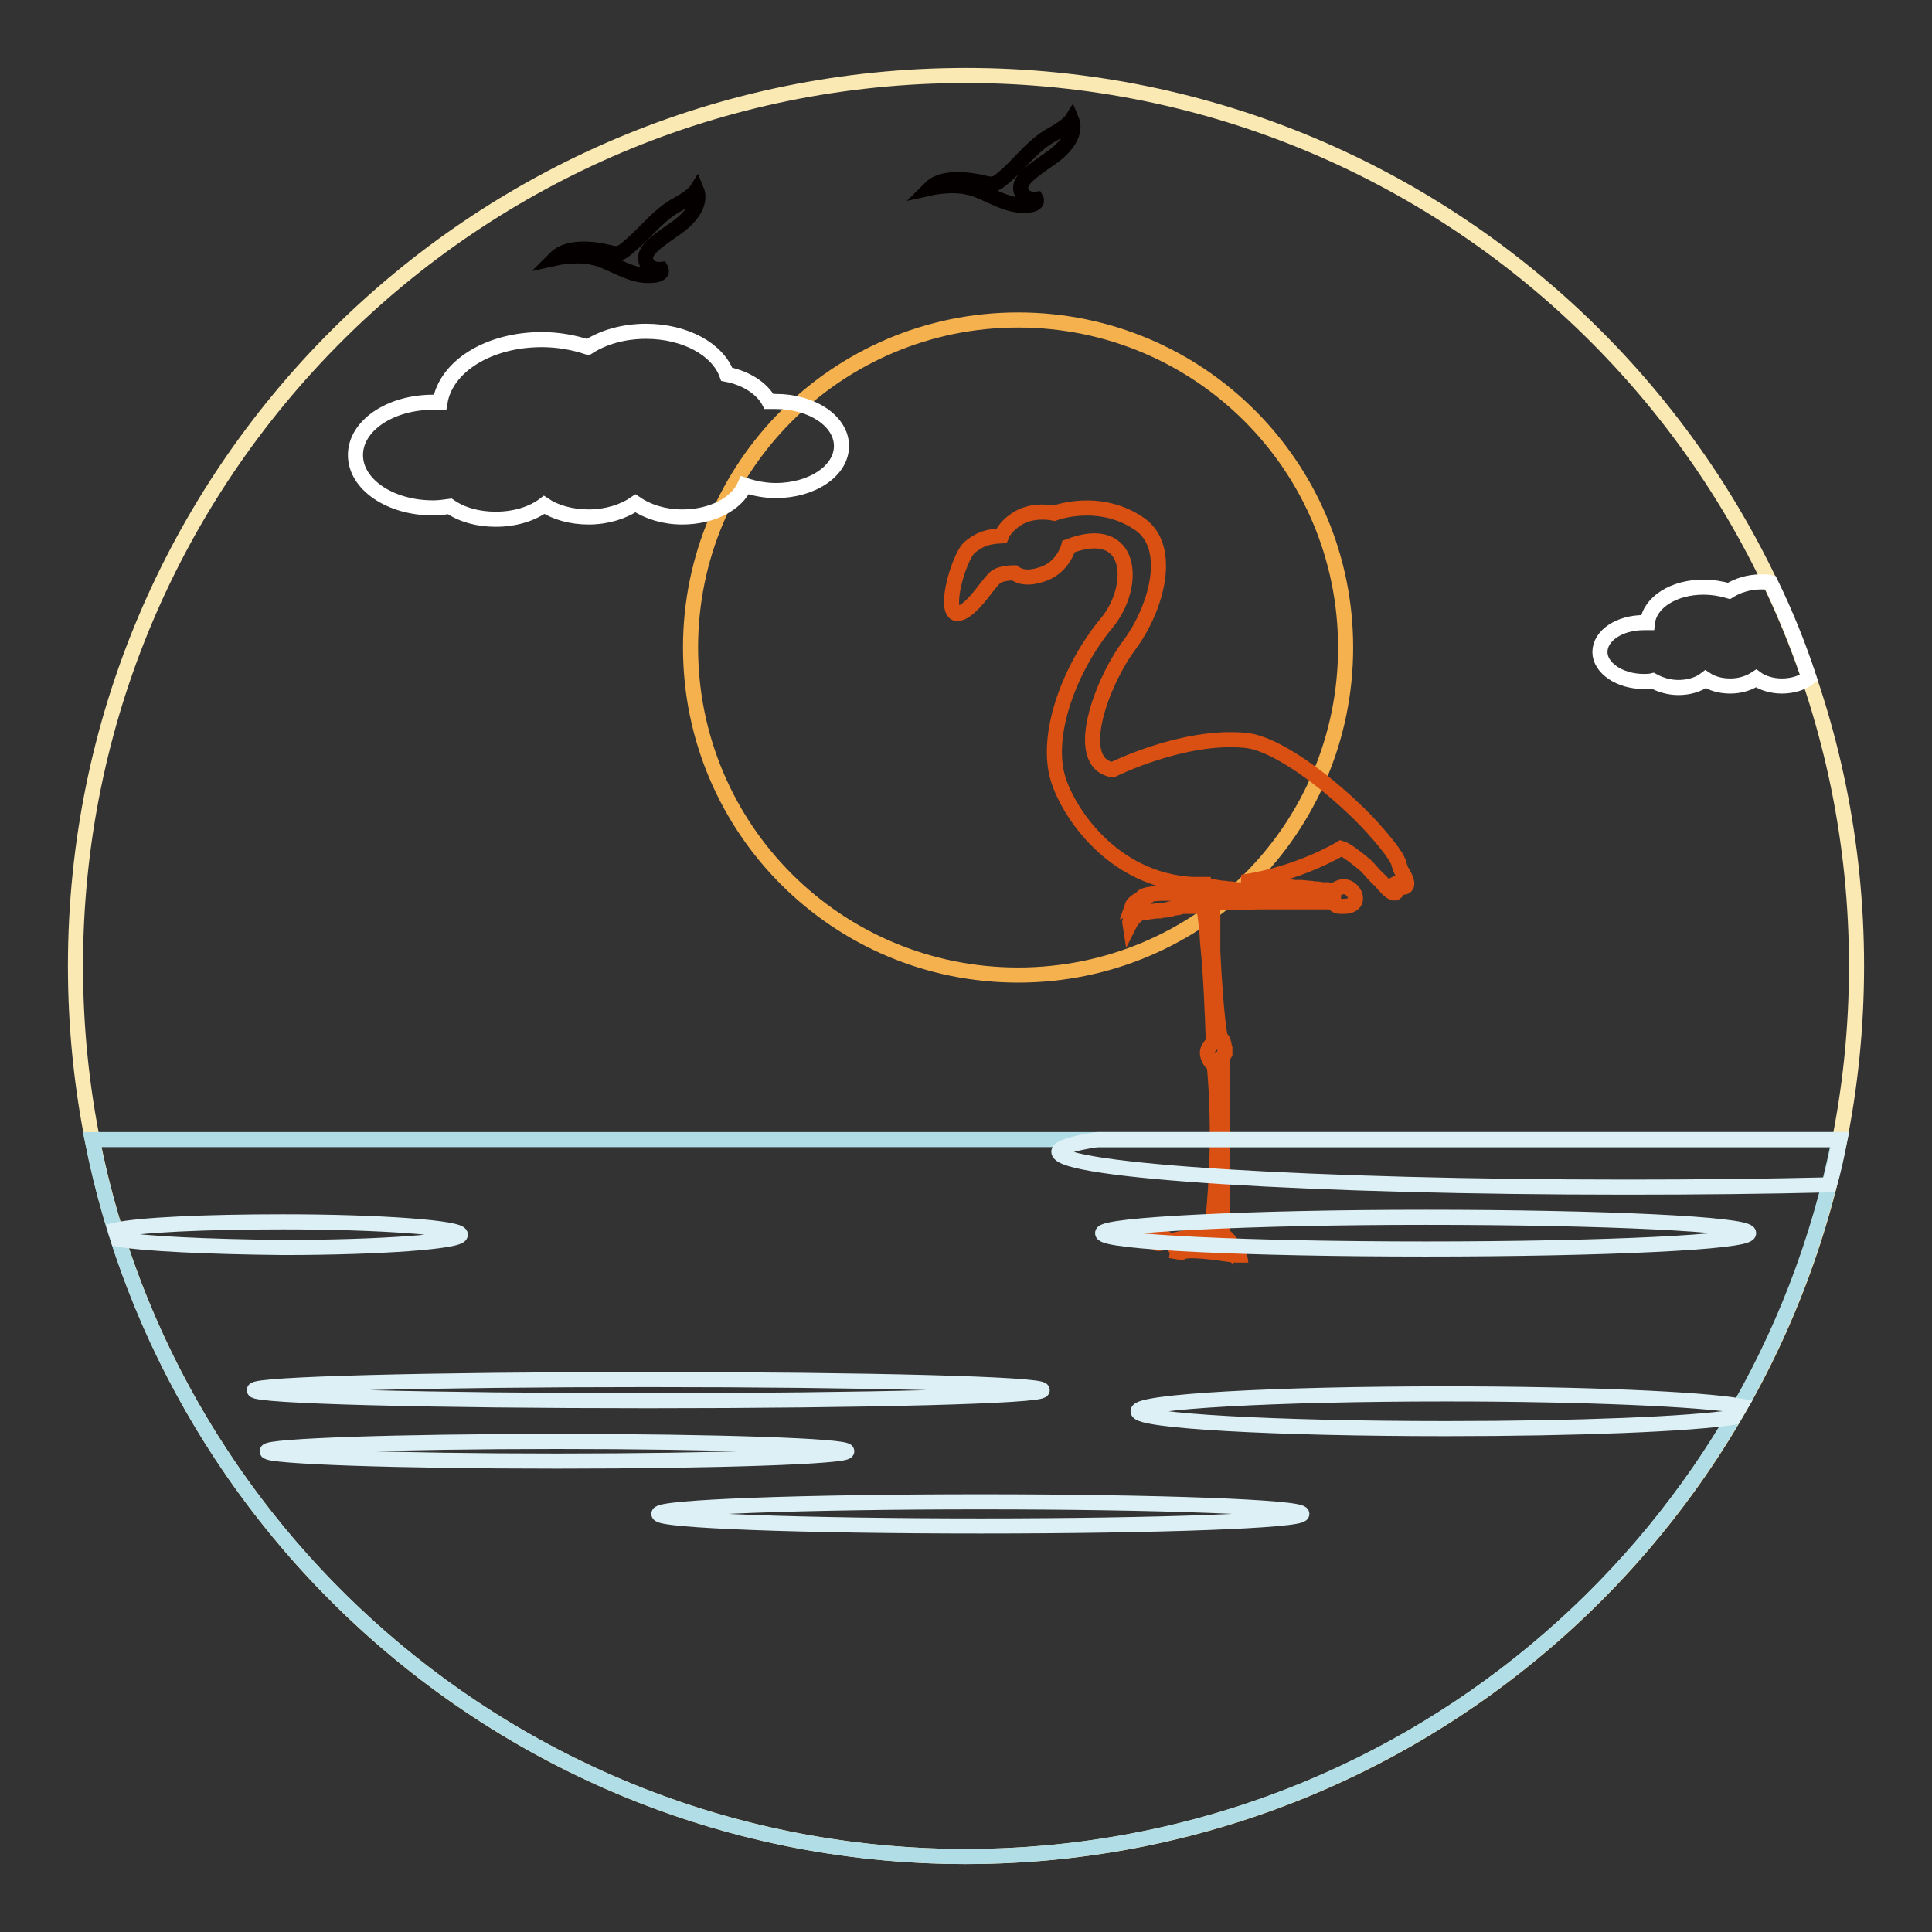 <?xml version="1.0" encoding="utf-8"?>
<!-- Svg Vector Icons : http://www.onlinewebfonts.com/icon -->
<!DOCTYPE svg PUBLIC "-//W3C//DTD SVG 1.1//EN" "http://www.w3.org/Graphics/SVG/1.1/DTD/svg11.dtd">
<svg version="1.1" xmlns="http://www.w3.org/2000/svg" xmlns:xlink="http://www.w3.org/1999/xlink" x="0px" y="0px" viewBox="0 0 256 256" enable-background="new 0 0 256 256" xml:space="preserve">
<rect x="0" y="0" width="256" height="256" fill="#333333" stroke="none"/>
<g> <path stroke-width="2" fill-opacity="0" stroke="#fbe9b3"  d="M128,10c65.2,0,118,52.8,118,118c0,65.2-52.8,118-118,118c-65.2,0-118-52.8-118-118C10,62.8,62.8,10,128,10 z"/> <path stroke-width="2" fill-opacity="0" stroke="#ffffff"  d="M225.7,77.8c1.2,0,2.4,0.2,3.4,0.5c1.1-0.7,2.6-1.2,4.3-1.2c0.4,0,0.8,0,1.2,0.1c2,4.1,3.7,8.3,5.1,12.6 c-0.9,0.7-2.2,1.1-3.6,1.1c-1.3,0-2.6-0.4-3.4-1c-0.9,0.6-2.1,1-3.4,1c-1.3,0-2.4-0.3-3.3-0.9c-0.9,0.7-2.2,1.1-3.6,1.1 c-1.3,0-2.5-0.4-3.4-0.9c-0.4,0.1-0.8,0.1-1.2,0.1c-3.2,0-5.8-1.8-5.8-3.9c0-2.2,2.6-3.9,5.8-3.9c0.2,0,0.3,0,0.5,0 C218.6,79.8,221.8,77.8,225.7,77.8L225.7,77.8z"/> <path stroke-width="2" fill-opacity="0" stroke="#f6b14f"  d="M134.9,42.4c24,0,43.4,19.4,43.4,43.4c0,24-19.4,43.4-43.4,43.4c-24,0-43.4-19.4-43.4-43.4 C91.5,61.9,110.9,42.4,134.9,42.4z"/> <path stroke-width="2" fill-opacity="0" stroke="#040000"  d="M123.3,24.9c0,0,2.7-0.6,4.9-0.1c2.2,0.4,4.6,2.3,7.1,2.4c2.5,0.1,2-0.8,2-0.8s-1.6,0.2-2-1.1 c-0.4-1.4,1.3-2.5,4-4.4c2.7-1.9,3.2-3.8,2.7-5c0,0-0.5,0.8-2.7,2c-2.2,1.2-3.9,3.4-5.6,5c-1.8,1.6-1.9,1.7-3.5,1.3 C128.5,23.8,124.9,23.3,123.3,24.9z"/> <path stroke-width="2" fill-opacity="0" stroke="#d95012"  d="M154.2,164.6c0,0,0.2-0.1,0.4-0.1l0,0c0.1,0,0.3-0.1,0.5-0.1l0,0c0.7-0.1,1.4-0.3,2-0.4h0 c0.5-0.1,1-0.2,1.4-0.2c0.8-0.1,1.5-0.2,2-0.1c1.3-11.1,0.7-19.3,0.4-22.6c-0.5-0.3-0.8-0.8-0.9-1.4c-0.1-0.6,0.3-1.2,0.8-1.5 c-0.1-1.5-0.1-3-0.2-4.5l0-0.1c-0.1-2.6-0.3-5.9-0.6-8.9l0-0.1c-0.1-1.7-0.3-3.2-0.5-4.5l-0.1,0l-0.1,0l-0.1,0h0c-0.4,0-0.7,0-1,0 h0l-0.1,0l-0.1,0l-0.1,0h0c-0.3,0-0.6,0-0.8,0l0,0h0l0,0h0l0,0l0,0h0l-0.3,0h0l0,0h0l0,0h0l0,0h0l0,0h0l-0.2,0 c-0.2,0.1-0.5,0.2-0.9,0.2h0c-0.1,0-0.2,0-0.4,0.1l-0.1,0l0,0c-0.1,0-0.2,0-0.3,0.1l0,0l-0.1,0c-0.1,0-0.3,0.1-0.4,0.1l0,0l0,0 l-0.1,0l-0.2,0l-0.1,0l-0.1,0c-0.1,0-0.2,0-0.3,0.1h0l-0.1,0l0,0c-0.1,0-0.2,0-0.3,0h0c-0.5,0.1-1,0.1-1.3,0.2l0,0 c-0.1,0-0.3,0-0.4,0h0l0,0l0,0h0l0,0l0,0l0,0l0,0c-0.2,0-0.3,0-0.3,0c-1,0.5-1.5,1.5-1.5,1.5c-0.1-0.6,0.9-2.1,0.9-2.1 c0.1-0.2,0.3-0.3,0.5-0.5c-0.6,0.1-1.1,0.3-1.1,0.3c0.2-0.6,1.3-1.1,1.3-1.1c0-0.8,5.2-0.8,6-0.3h2.6c-0.1-0.5-0.2-1-0.3-1.5 c-0.5,0-1.1,0-1.6,0c-10.7-0.6-16.5-9.7-17.8-14c-1.8-5.9,1.6-14.8,6.4-20.6c4.1-4.9,3.6-13.5-5-10.2c0,0-0.7,2.8-3.5,3.7 c-1.8,0.6-2.9,0.4-3.7-0.2c-0.1,0-1.8,0-2.5,0.6c-0.7,0.6-1.6,2-2.6,3.1c-0.8,0.9-1.7,1.7-2.5,1.7c-1.1-0.1-0.8-2.9,0-5.4 c0.5-1.5,1.1-2.8,1.6-3.3c1.4-1.2,2.5-1.5,4.3-1.6l0,0c0.4-1,1.3-1.8,2.3-2.4c2.1-1.2,4.7-0.6,4.7-0.6s6-2.3,11.4,1.5 c4.3,3.1,2.2,11-1.4,15.9c-3.7,4.9-7.7,15.6-2.3,16.6c0,0,9.4-4.7,17.6-3.9c4.7,0.4,12.8,7.1,16.8,11.5c2.6,2.9,3.5,4.3,3.6,5 c0.1,0.3,0.2,0.6,0.3,0.8c0.5,0.8,1,1.8,0.5,2.1c-0.6,0.4-1.5-1.4-1.5-1.4s0.9,1.8,0.2,2.2c-0.4,0.2-1.2-0.6-1.9-1.5 c-0.6-0.5-1.3-1.3-1.9-2c-1.3-1.1-2.7-2.2-3.4-2.4c0,0-5.5,3.4-13.1,4.5c0.5,0.1,1,0.1,1.4,0.2l0.1,0c0.4,0,0.8,0.1,1.2,0.1l0.1,0 c0.6,0.1,1.1,0.1,1.7,0.2l0.1,0l0.5,0h0l0.2,0l0.1,0l0.7,0.1h0l0.1,0l0.1,0l0.7,0.1l0.1,0l0.1,0l0.1,0l0.4,0l0,0l0.1,0l0.1,0l0,0 l0.9,0.1l0,0l0.1,0l0.1,0l0,0l0.7,0.1l0.1,0l0.1,0l0.1,0l0,0l0.6,0.1l0.1,0l0,0l0.1,0l0,0l0.5,0h0l0,0l0,0l0,0l0,0l0,0l0,0h0 l0.7,0.1h0l0,0h0l0,0l0,0h0l0,0l0,0h0l0,0h0l0,0l0,0h0l0,0h0l0,0h0l0,0h0l0.2,0c0.4-0.3,0.8-0.5,1.3-0.5c1.4,0,2.6,2.6-0.1,2.6 c-0.4,0-0.7,0-0.9-0.1l0,0h0l0,0l0,0l0,0h0l0,0h0l0,0v0h0l0,0l0,0l0,0l0,0l0,0l0,0l0,0l0,0l0,0l0,0l0,0h0l0,0l0,0l0,0l0,0l0,0l0,0 l0,0l0,0l0,0l0,0l0,0l0,0l0,0h0l0,0l0,0l0,0l0,0h0l0,0l0,0l0,0l0,0l0,0l0,0l0,0l0,0h0l0,0l0,0l0,0v0l0,0l0,0l0,0h0l0,0l0,0l0,0l0,0 l0,0l0,0l0,0l0,0l0,0c-0.2-0.1-0.4-0.3-0.4-0.5l-0.3,0l-0.2,0c-0.1,0-0.2,0-0.4,0l-0.3,0c-0.1,0-0.3,0-0.4,0h-0.9 c-0.2,0-0.5,0-0.7,0h-0.2c-0.2,0-0.4,0-0.5,0h0l-0.2,0h0c-0.2,0-0.5,0-0.7,0h-0.2c-0.2,0-0.4,0-0.6,0l0,0h-0.1l-0.5,0l-0.1,0 l-0.1,0l-0.5,0h-0.1l-0.1,0h0l-0.6,0h-0.1l-0.1,0l-0.5,0h0l-0.1,0l-0.1,0l-0.5,0h0l-0.1,0l-0.1,0h0c-0.8,0-1.5,0-2.2,0.1l-0.1,0h0 l-0.5,0l0,0h-0.1l-0.1,0l-0.1,0h0l-0.5,0l-0.2,0l-0.5,0l-0.1,0l0,0l-0.1,0h-0.1l-0.4,0h0l0,0h0l0,0h-0.1l0,0H161l0,0h0l-0.3,0 l0,0.5v0l0,0.1l0,0.1l0,0.7l0,0.1l0,0.1l0,0.5l0,0.2l0,0.1l0,0.5l0,0.1l0,0.2v0l0,0.7l0,0.1l0,0.1l0,0.5l0,0.2l0,0.7l0,0.1 c0,0.3,0,0.6,0,0.9v0c0.2,4,0.5,8.3,0.9,10.9l0,0v0l0,0v0l0,0v0c0,0.2,0.1,0.3,0.1,0.5l0,0v0l0,0v0c0,0,0,0.1,0,0.1l0,0l0,0l0,0 l0,0l0,0l0,0c0.1,0,0.1,0.1,0.2,0.1l0,0l0,0l0,0v0l0,0l0,0l0,0l0,0l0,0l0,0l0,0l0,0l0,0l0,0l0,0l0,0l0,0l0,0l0,0l0,0l0,0l0,0l0,0 l0,0h0l0,0c0.1,0.1,0.2,0.2,0.2,0.4v0l0,0v0l0,0v0l0,0v0l0,0v0l0,0v0l0,0v0l0,0v0l0,0v0l0,0v0l0,0v0l0,0v0l0,0v0l0,0v0l0,0v0l0,0 l0,0v0l0,0l0,0v0l0,0l0,0v0l0,0v0l0,0l0,0v0l0,0v0l0,0l0,0v0l0,0v0l0,0l0,0v0l0,0v0c0,0.1,0.1,0.2,0.1,0.3c0,0.2,0,0.3,0.1,0.5v0 c0,0.1,0,0.1,0,0.2c0,0.2,0,0.3,0,0.5l0,0v0l0,0v0l0,0v0l0,0v0l0,0v0l0,0l0,0v0l0,0v0l0,0l0,0v0l0,0l0,0v0l0,0l0,0v0l0,0v0l0,0v0 l0,0v0l0,0l0,0v0l0,0l0,0v0l0,0l0,0l0,0v0l0,0l0,0v0l0,0l0,0l0,0l0,0v0h0l0,0v0l0,0l0,0v0h0v0l0,0l0,0l0,0v0l0,0l0,0v0l0,0l0,0l0,0 c-0.1,0.2-0.2,0.3-0.3,0.4v0.5l0,0.6v0.1l0,0.6v0.2l0,0.6v4.9l0,0.5v1.5l0,0.1v0.7l0,0.5v0.7l0,0.1l0,0.9v0.7l0,0.1v0.4l0,0.2v0.7 l0,0.5v0l0,0.2v0.5l0,0.2v0.5l0,0.2v0l0,0.5v0.1l0,0.6v0.2l0,0.7v0.2l0,0.4l0,0.2v0l0,0.7v0.2l0,0.5l0,0.2v0l0,0.6v0.2l0,0.4v0.2 l0,1c0,0,0.1,0,0.1,0c0,0,0,0,0.1,0.1l0,0h0l0,0v0h0l0,0l0,0l0,0l0,0h0v0l0,0l0,0l0,0l0,0l0,0v0h0l0,0h0v0h0l0,0l0,0l0,0l0,0l0,0 l0,0l0,0l0,0l0,0h0v0h0l0,0v0h0l0,0l0,0h0v0l0,0h0v0h0l0,0v0h0l0,0l0,0l0,0l0,0c0.1,0.1,0.1,0.1,0.2,0.2l0.1,0.1 c0.1,0.1,0.1,0.2,0.2,0.2c0,0,0.1,0.1,0.1,0.1c0.1,0.1,0.2,0.2,0.2,0.3h0c0,0,0,0.1,0.1,0.1c0.3,0.4,0.5,0.7,0.7,1.1v0l0,0v0h0v0 l0,0v0h0v0h0v0l0,0v0l0,0v0h0v0l0,0v0l0,0v0h0v0l0,0v0l0,0v0h0v0h0v0c0.1,0.3,0.2,0.4,0.2,0.4c0.4,0.4,0.4,1.1,0.4,1.1 c0-0.2-0.5-0.7-0.9-1c-0.9-0.1-4.9-0.8-6.6-0.5c-0.7,0.2-0.9,0.6-1,0.9c0,0,0-0.4,0.2-0.7c-0.7-1.5-1.7-2-2-2.1c-0.1,0-0.2,0-0.2,0 c-0.6,0.2-1.2,0.3-1.2,0.3C153.1,165.1,154,164.7,154.2,164.6L154.2,164.6z M169.4,118.5l0.2,0l3.9,0.5h-12.8v0c0-0.1,0-0.3,0-0.4 l0-0.2c0-0.2,0-0.4,0-0.5v0l0-0.2v0c0-0.1,0-0.1,0-0.2l1.3,0.2l0.1,0l0.1,0l0.7,0.1l0.2,0l0.1,0l0.7,0.1l0.1,0l0.2,0l0.7,0.1l0.2,0 l0.9,0.1l0,0l0.1,0l0,0l0.8,0.1l0.2,0l0.7,0.1l0.2,0l0.6,0.1l0.1,0L169.4,118.5z"/> <path stroke-width="2" fill-opacity="0" stroke="#ffffff"  d="M71.8,45c2.2,0,4.3,0.4,6.1,1c2-1.3,4.7-2.1,7.7-2.1c5.2,0,9.5,2.4,10.7,5.7c2.6,0.5,4.7,1.9,5.6,3.6 c0.3,0,0.6,0,0.9,0c4.8,0,8.7,2.6,8.7,5.9c0,3.3-3.9,5.9-8.7,5.9c-1.5,0-2.9-0.3-4.1-0.7c-1.1,2.5-4.4,4.2-8.3,4.2 c-2.4,0-4.6-0.7-6.2-1.8c-1.6,1.1-3.8,1.8-6.2,1.8c-2.3,0-4.4-0.6-5.9-1.6c-1.6,1.2-3.9,1.9-6.4,1.9c-2.4,0-4.5-0.6-6.1-1.7 c-0.7,0.1-1.5,0.2-2.2,0.2c-5.7,0-10.3-3.1-10.3-7c0-3.9,4.6-7,10.3-7c0.3,0,0.6,0,0.9,0C59.1,48.5,64.8,45,71.8,45z"/> <path stroke-width="2" fill-opacity="0" stroke="#040000"  d="M73.6,34.2c0,0,2.7-0.6,4.9-0.1c2.2,0.4,4.6,2.3,7.1,2.4c2.5,0.1,2-0.8,2-0.8s-1.6,0.2-2-1.1 c-0.4-1.4,1.3-2.5,4-4.4c2.7-1.9,3.2-3.8,2.7-5c0,0-0.5,0.8-2.7,2c-2.2,1.2-3.9,3.4-5.6,4.9c-1.8,1.6-1.9,1.7-3.5,1.3 C78.8,33,75.3,32.5,73.6,34.2z"/> <path stroke-width="2" fill-opacity="0" stroke="#b1dee6"  d="M12.2,151h231.5c-10.7,54.2-58.4,95-115.8,95C70.7,246,22.9,205.1,12.2,151z"/> <path stroke-width="2" fill-opacity="0" stroke="#ddf0f5"  d="M145.4,151h98.4c-0.4,2-0.8,4-1.4,6c-8.3,0.2-17.4,0.3-26.8,0.3c-41.6,0-75.3-2.1-75.3-4.7 C140.3,152.1,142.1,151.5,145.4,151L145.4,151z M188.9,161.3c23.6,0,42.8,0.9,42.8,2.1c0,1.2-19.2,2.1-42.8,2.1 c-23.6,0-42.8-0.9-42.8-2.1C146.1,162.3,165.3,161.3,188.9,161.3z M230.6,186.3c-0.3,0.5-0.6,1-0.9,1.5c-5.8,0.9-20.7,1.5-38.1,1.5 c-22.5,0-40.8-1-40.8-2.3c0-1.3,18.2-2.3,40.8-2.3C210,184.7,225.5,185.4,230.6,186.3z M15.7,164.2c-0.1-0.4-0.3-0.8-0.4-1.2 c3.2-0.7,11.9-1.1,22.2-1.1c13,0,23.5,0.8,23.5,1.7c0,0.9-10.5,1.7-23.5,1.7C27.6,165.2,19.1,164.8,15.7,164.2z M85.9,182.8 c28.9,0,52.2,0.6,52.2,1.4s-23.4,1.4-52.2,1.4s-52.2-0.6-52.2-1.4C33.6,183.4,57,182.8,85.9,182.8z M73.8,191 c21.2,0,38.4,0.6,38.4,1.3c0,0.7-17.2,1.3-38.4,1.3c-21.2,0-38.4-0.6-38.4-1.3C35.4,191.6,52.6,191,73.8,191z M129.9,199 c23.5,0,42.6,0.7,42.6,1.6c0,0.9-19.1,1.6-42.6,1.6c-23.5,0-42.6-0.7-42.6-1.6C87.3,199.7,106.3,199,129.9,199z"/></g>
</svg>